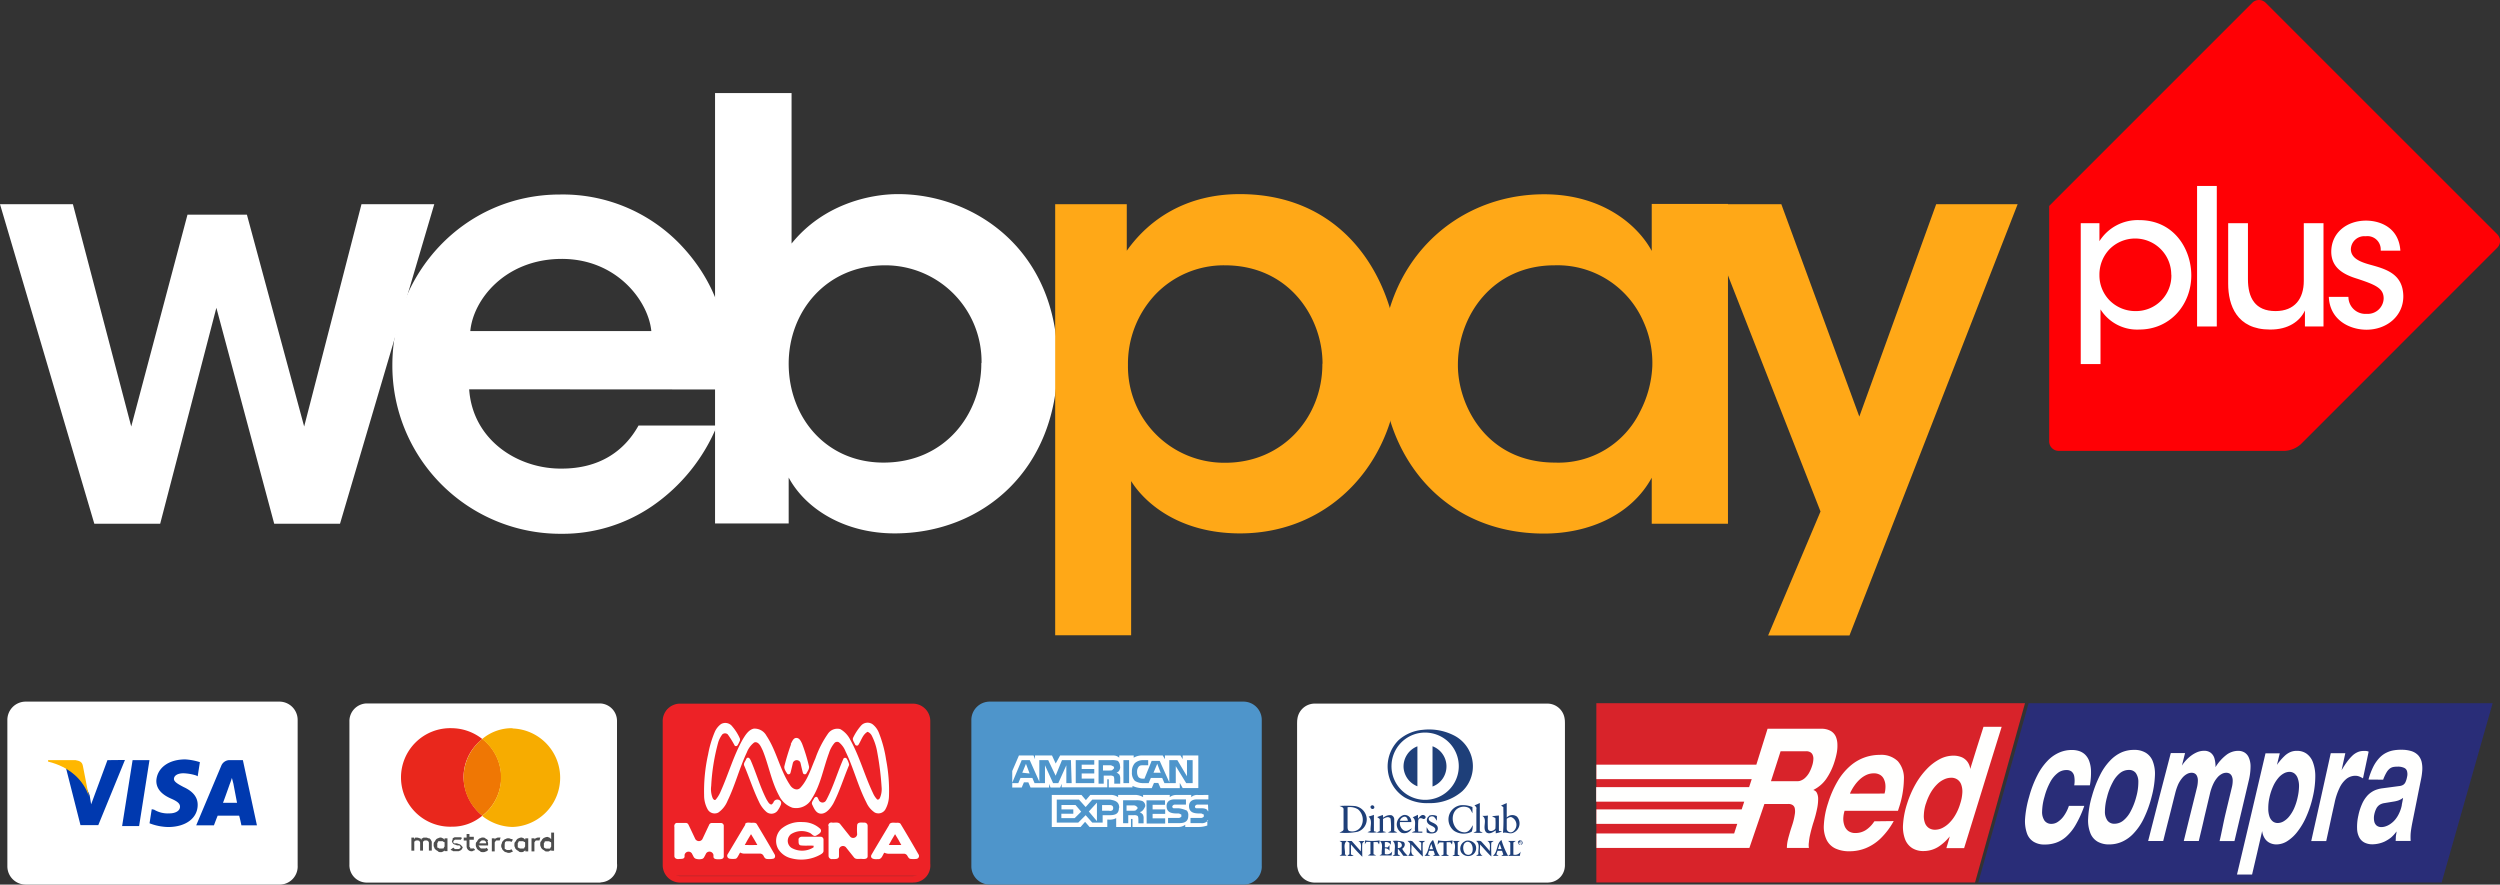 <?xml version="1.0" encoding="UTF-8"?>
<svg xmlns="http://www.w3.org/2000/svg" id="Capa_1" data-name="Capa 1" viewBox="0 0 441.37 156.17">
  <rect x="0" y="0" width="441.37" height="156.17" fill="#333333" stroke="none"/>
  <g id="g4364">
    <path id="path4366" d="M1.52,38.05H14.38L24.68,77.3l9.93-37.4H45.1L55.21,77.3,65.33,38.05H78.18L61.54,94.46H49.92L39.71,56.34,29.79,94.46H18.16L1.51,38.05Z" transform="translate(-1.51 -2)" fill="#fff"></path>
    <path id="path4368" d="M84.34,70.73c.62,9,8.63,14.08,16.34,14,6.57,0,11-3,13.56-7.6h13.87a31.88,31.88,0,0,1-11.4,14.18,28,28,0,0,1-16.13,4.93,29.68,29.68,0,0,1-29.8-29.8c0-16,12.53-30.1,29.59-30.1a28.77,28.77,0,0,1,21.06,8.63c6.89,7.09,9.46,15.92,8.33,25.79ZM116.5,60.45c-.52-5.34-6.17-12.84-16-12.74S85.05,54.9,84.54,60.45Z" transform="translate(-1.51 -2)" fill="#fff"></path>
    <path id="path4370" d="M127.8,18.43h13.46V45c5.55-6.88,13.67-8.73,18.81-8.73,13.35,0,28.15,9.76,28.15,29.69,0,19.11-13.36,30.21-28.77,30.21-8.84,0-15.72-4.32-18.7-9.86v8.11h-13v-76Zm47,47.67a17,17,0,0,0-17-17.26c-10.48,0-17.05,8.22-17.05,17.36,0,9.46,6.57,17.47,16.74,17.47,11,0,17.27-8.73,17.27-17.47v-.1Z" transform="translate(-1.51 -2)" fill="#fff"></path>
  </g>
  <g id="g4372">
    <g id="g4374">
      <path id="path4376" d="M187.8,38.05h12.64v8.22c4-5.65,10.58-10,19.93-10,19.73,0,28.06,16.75,28.06,30.42,0,16-11.41,29.48-28,29.48-11,0-17-5.65-19.22-9.24v27.23H187.8V38.06ZM235,66.2c0-8.12-5.86-17.36-17.26-17.36A16.73,16.73,0,0,0,205.48,54a17.84,17.84,0,0,0-4.83,12.44,17,17,0,0,0,17.16,17.26c10.27,0,17.16-8.12,17.16-17.37v-.09Z" transform="translate(-1.51 -2)" fill="#ffa817"></path>
      <path id="path4378" d="M306.58,94.46H293.12V86.34c-3.59,6.58-11.09,9.86-19,9.86-18.08,0-28.66-14.07-28.66-30,0-17.77,12.84-29.9,28.66-29.9,10.28,0,16.55,5.45,19,10V38h13.46V94.46ZM258.9,66.51c0,7,5,17.16,17.16,17.16a16,16,0,0,0,15-9,19.24,19.24,0,0,0,2.16-7.92,17.61,17.61,0,0,0-1.54-7.91,16.54,16.54,0,0,0-15.72-10c-10.89,0-17.06,8.83-17.06,17.57v.1Z" transform="translate(-1.51 -2)" fill="#ffa817"></path>
      <path id="path4380" d="M322.92,92.3,301.65,38.05H316l13.77,37.5,13.57-37.5h14.38l-29.69,76.14H313.67l9.25-21.89Z" transform="translate(-1.51 -2)" fill="#ffa817"></path>
    </g>
  </g>
  <g id="g4382">
    <path id="path4384" d="M401.5,2.48a1.67,1.67,0,0,0-2.34,0l-34.7,34.7-1.17,1.18s0,.74,0,1.65V79.94a1.67,1.67,0,0,0,1.66,1.66h39.93a4.65,4.65,0,0,0,2.83-1.17l34.7-34.71a1.67,1.67,0,0,0,0-2.34L401.5,2.48Z" transform="translate(-1.51 -2)" fill="#ff0005"></path>
  </g>
  <g id="g4386">
    <path id="path4388" d="M368.84,41.4h3.32v3.18a8,8,0,0,1,7-3.72c6.27,0,9.22,5.23,9.22,9.76,0,5.16-3.73,9.56-9.19,9.56a7.63,7.63,0,0,1-6.84-3.56v9.66h-3.49V41.4Zm16,9.08A6.37,6.37,0,0,0,373.94,46a6.48,6.48,0,0,0-1.78,4.56A6.31,6.31,0,0,0,374,55.08a6.38,6.38,0,0,0,4.53,1.84,6.24,6.24,0,0,0,6.33-6.4v0Z" transform="translate(-1.51 -2)" fill="#fff"></path>
    <path id="path4390" d="M389.4,34.83h3.48V59.64H389.4V34.83Z" transform="translate(-1.51 -2)" fill="#fff"></path>
    <path id="path4392" d="M411.72,59.64h-3.28V56.82c-.87,1.88-2.92,3.39-6.17,3.36-5.87,0-7.38-4.3-7.38-8.08V41.4h3.49v9.89c0,3.29,1.27,5.63,4.86,5.63,3.42,0,5-2.21,5-5.33V41.4h3.48V59.63Z" transform="translate(-1.51 -2)" fill="#fff"></path>
    <path id="path4394" d="M421.82,46.16a2.34,2.34,0,0,0-2.65-2.45,2.37,2.37,0,0,0-2.62,2.35c.07,1.44,1.38,2.11,3.32,2.65,2.79.77,5.84,1.57,5.94,5.5.06,3.55-2.89,6-6.51,6-2.88,0-6.47-1.64-6.64-5.8h3.46a3,3,0,0,0,3.22,3,2.81,2.81,0,0,0,3-2.71c0-1.81-1.41-2.41-4.66-3.49-2.55-.77-4.56-2-4.59-4.73,0-3.45,2.81-5.53,6.13-5.53,2.52,0,5.8,1.24,6.07,5.3h-3.45Z" transform="translate(-1.51 -2)" fill="#fff"></path>
  </g>
  <g id="Page-1">
    <g id="Crédito-1-Copy">
      <g id="red_compra-copy" data-name="red compra-copy">
        <polyline id="Fill-1" points="281.83 124.15 357.51 124.15 348.69 155.8 281.83 155.8 281.83 124.15" fill="#d8232a" fill-rule="evenodd"></polyline>
        <polyline id="Fill-2" points="440.07 124.15 431.07 155.8 349.26 155.8 358.15 124.15 440.07 124.15" fill="#292d78" fill-rule="evenodd"></polyline>
        <path id="Fill-3" d="M370.47,140.65a12.18,12.18,0,0,0,.2-2.61,5.39,5.39,0,0,0-.36-1.79,3,3,0,0,0-.77-1.11,2.84,2.84,0,0,0-1.05-.57,4,4,0,0,0-1.19-.16,5.44,5.44,0,0,0-2.27.47,6.39,6.39,0,0,0-2.06,1.47,10.46,10.46,0,0,0-1.79,2.57,19.12,19.12,0,0,0-1.43,3.75,18.24,18.24,0,0,0-.71,3.79,6.56,6.56,0,0,0,.31,2.62,2.83,2.83,0,0,0,1.19,1.53,3.56,3.56,0,0,0,1.94.49,6,6,0,0,0,1.93-.29,5.27,5.27,0,0,0,1.83-1.05,8.35,8.35,0,0,0,1.7-2.09,18.94,18.94,0,0,0,1.55-3.4h-2.72a6.66,6.66,0,0,1-.83,1.69,4,4,0,0,1-1.07,1.1,2,2,0,0,1-1.16.39,1.46,1.46,0,0,1-1.24-.56,2.68,2.68,0,0,1-.43-1.63,10.06,10.06,0,0,1,.42-2.59,11.55,11.55,0,0,1,1-2.57,5,5,0,0,1,1.32-1.61,2.46,2.46,0,0,1,1.53-.54,1.48,1.48,0,0,1,.9.24,1.4,1.4,0,0,1,.5.85,4.62,4.62,0,0,1,0,1.61Zm.34,2a16.44,16.44,0,0,0-.64,3.79,6.12,6.12,0,0,0,.38,2.62,3,3,0,0,0,1.28,1.53,4,4,0,0,0,2.05.49,5.57,5.57,0,0,0,2.31-.49,6.24,6.24,0,0,0,2.07-1.53,10.23,10.23,0,0,0,1.76-2.62,19.54,19.54,0,0,0,1.36-3.79,17,17,0,0,0,.58-3.75,6.15,6.15,0,0,0-.41-2.57,3,3,0,0,0-1.28-1.47,3.84,3.84,0,0,0-2-.47,5.44,5.44,0,0,0-2.27.47,6.42,6.42,0,0,0-2,1.47,10.15,10.15,0,0,0-1.76,2.57A19.89,19.89,0,0,0,370.81,142.67Zm2.71,0a11.13,11.13,0,0,1,1-2.57,5,5,0,0,1,1.29-1.61,2.51,2.51,0,0,1,1.53-.54,1.5,1.5,0,0,1,1.24.54,2.68,2.68,0,0,1,.45,1.61,9.58,9.58,0,0,1-.36,2.57,11.51,11.51,0,0,1-1,2.59,5.16,5.16,0,0,1-1.3,1.63,2.48,2.48,0,0,1-1.54.56,1.48,1.48,0,0,1-1.25-.56,2.68,2.68,0,0,1-.45-1.63A9.79,9.79,0,0,1,373.52,142.67Zm19.85,7.84H396c.42-1.78.84-3.56,1.26-5.32s.83-3.52,1.24-5.26a10.66,10.66,0,0,0,.34-2.55,3.88,3.88,0,0,0-.32-1.64,1.92,1.92,0,0,0-.8-.9,2.16,2.16,0,0,0-1.1-.26,3.46,3.46,0,0,0-2.09.75,8,8,0,0,0-1.88,2.13,5.06,5.06,0,0,0-.18-1.53,1.94,1.94,0,0,0-.65-1,1.88,1.88,0,0,0-1.21-.36,3.24,3.24,0,0,0-1.13.22,5.12,5.12,0,0,0-1.09.61,6.8,6.8,0,0,0-.94.84,6.89,6.89,0,0,0-.73.95h0c.19-.74.37-1.48.56-2.22h-2.52l-2,7.69-2,7.84h2.66c.35-1.43.71-2.85,1.07-4.26s.7-2.81,1.06-4.22a9.69,9.69,0,0,1,.54-1.58,5.46,5.46,0,0,1,.72-1.11,2.81,2.81,0,0,1,.8-.66,1.73,1.73,0,0,1,.84-.22,1.17,1.17,0,0,1,.52.12.93.93,0,0,1,.4.43,1.78,1.78,0,0,1,.17.81,5.31,5.31,0,0,1-.17,1.29c-.38,1.55-.77,3.11-1.16,4.68s-.77,3.14-1.16,4.72h2.65c.34-1.43.69-2.85,1-4.26l1-4.22a8.8,8.8,0,0,1,.55-1.58,5,5,0,0,1,.7-1.11,2.65,2.65,0,0,1,.79-.66,1.65,1.65,0,0,1,.81-.22,1.3,1.3,0,0,1,.55.12,1.07,1.07,0,0,1,.41.43,1.9,1.9,0,0,1,.18.81,4.85,4.85,0,0,1-.17,1.29c-.37,1.55-.75,3.11-1.12,4.67S393.75,148.93,393.37,150.51Zm8.82-7.75a9.9,9.9,0,0,1,.65-1.95,6.12,6.12,0,0,1,.86-1.39,3.43,3.43,0,0,1,1-.85,2.14,2.14,0,0,1,1-.28,1.47,1.47,0,0,1,.88.28,1.83,1.83,0,0,1,.59.85,4,4,0,0,1,.23,1.39,9.38,9.38,0,0,1-.24,1.95,9.91,9.91,0,0,1-.64,2,6.61,6.61,0,0,1-.87,1.42,3.67,3.67,0,0,1-1,.86,2.1,2.1,0,0,1-1,.28,1.4,1.4,0,0,1-.88-.28,1.91,1.91,0,0,1-.59-.86,4.21,4.21,0,0,1-.21-1.42A8.26,8.26,0,0,1,402.19,142.76Zm-5.75,13.66h2.67l.9-3.85c.29-1.28.59-2.56.88-3.83h0a3,3,0,0,0,.42,1.24,2.19,2.19,0,0,0,.86.82,2.6,2.6,0,0,0,1.28.3,3.61,3.61,0,0,0,1.92-.61,7.07,7.07,0,0,0,1.81-1.72,12.17,12.17,0,0,0,1.54-2.66,18.27,18.27,0,0,0,1.12-3.44,16.07,16.07,0,0,0,.43-3.56,7,7,0,0,0-.42-2.52,3.23,3.23,0,0,0-1.12-1.51,2.87,2.87,0,0,0-1.7-.5,2.9,2.9,0,0,0-1.07.18,3.57,3.57,0,0,0-1.13.74,10,10,0,0,0-1.33,1.56h0L404,135h-2.52q-1.23,5.25-2.48,10.58T396.44,156.42Zm13.11-5.91h2.65c.25-1.13.5-2.27.74-3.4s.49-2.24.74-3.37a11.21,11.21,0,0,1,.85-2.57,4.61,4.61,0,0,1,1.22-1.63,2.57,2.57,0,0,1,1.6-.56,2,2,0,0,1,.69.13,4.41,4.41,0,0,1,.65.33c.34-1.58.67-3.15,1-4.72a1.64,1.64,0,0,0-.46-.12l-.46,0a2.52,2.52,0,0,0-1,.2,3.24,3.24,0,0,0-.93.61,8.56,8.56,0,0,0-.93,1.06c-.32.43-.65.94-1,1.53h0l.66-3H413c-.56,2.55-1.13,5.12-1.7,7.69S410.13,147.88,409.55,150.51Zm16-6.36a6,6,0,0,1-.46,1.41,5,5,0,0,1-.66,1.09,3.9,3.9,0,0,1-.81.77,3.08,3.08,0,0,1-.85.46,2.35,2.35,0,0,1-.84.16,1.3,1.3,0,0,1-.82-.26,1.28,1.28,0,0,1-.43-.74,2.92,2.92,0,0,1,0-1.2,4.15,4.15,0,0,1,.39-1.12,1.77,1.77,0,0,1,.6-.64,2.26,2.26,0,0,1,.83-.28l1.58-.26a5.09,5.09,0,0,0,.82-.19,3.12,3.12,0,0,0,.87-.47C425.7,143.3,425.61,143.73,425.53,144.15Zm-3.3-4.48a8,8,0,0,1,.58-1.25,2.51,2.51,0,0,1,.58-.7,1.57,1.57,0,0,1,.63-.29,4.22,4.22,0,0,1,.75-.06,2.58,2.58,0,0,1,1.16.21.9.9,0,0,1,.52.61,2,2,0,0,1,0,1,3.76,3.76,0,0,1-.29.94,1.09,1.09,0,0,1-.44.48,1.66,1.66,0,0,1-.67.19l-2.86.38a5.25,5.25,0,0,0-1,.21,3.78,3.78,0,0,0-1,.47,3.86,3.86,0,0,0-.93.85,5.37,5.37,0,0,0-.79,1.33,9.56,9.56,0,0,0-.61,1.93,9,9,0,0,0-.23,2.34,3.49,3.49,0,0,0,.4,1.58,2.14,2.14,0,0,0,.94.9,3.06,3.06,0,0,0,1.39.29,5.34,5.34,0,0,0,2.1-.47,6.31,6.31,0,0,0,1.13-.7,6,6,0,0,0,1-1.1c0,.28-.08.56-.11.84s0,.56-.05.84h2.66a9.57,9.57,0,0,1,0-1.37c.05-.52.15-1.13.28-1.81l.78-3.88c.25-1.28.51-2.56.77-3.84a11.24,11.24,0,0,0,.22-1.64,5.13,5.13,0,0,0-.12-1.44,2.79,2.79,0,0,0-.58-1.12,2.83,2.83,0,0,0-1.15-.74,5.72,5.72,0,0,0-1.85-.26,7,7,0,0,0-1.29.09,4.59,4.59,0,0,0-1.29.4,4.23,4.23,0,0,0-1.22.87,6.56,6.56,0,0,0-1.1,1.53,12.42,12.42,0,0,0-.9,2.37Z" transform="translate(-1.51 -2)" fill="#fffffe" fill-rule="evenodd"></path>
        <path id="Fill-4" d="M315.87,134.63h4.51a1.41,1.41,0,0,1,.61.11,1,1,0,0,1,.48.41,1.6,1.6,0,0,1,.19.8,4.24,4.24,0,0,1-.24,1.29,6.51,6.51,0,0,1-.55,1.26,3.9,3.9,0,0,1-.67.83,2.26,2.26,0,0,1-.69.45,1.58,1.58,0,0,1-.64.14h-4.7C314.74,138.16,315.31,136.39,315.87,134.63ZM311.59,137H283.35v2.56h27.42l-.46,1.41h-27v2.56h26.14L309,144.9H283.35v2.55h24.87l-.55,1.7H283.36v2.55h27l2.65-7.76h4.24a1.33,1.33,0,0,1,.71.17.9.9,0,0,1,.41.57,2.9,2.9,0,0,1,0,1.13,11.17,11.17,0,0,1-.44,1.83c-.18.55-.33,1-.45,1.43s-.22.76-.29,1.06a6.62,6.62,0,0,0-.16.83,6.42,6.42,0,0,0-.05.74h3.89a3,3,0,0,1,0-1,9,9,0,0,1,.2-1.29c.1-.45.21-.88.32-1.28s.21-.74.3-1c.13-.42.27-.87.39-1.35s.23-.95.31-1.42a8,8,0,0,0,.11-1.32,2.34,2.34,0,0,0-.2-1,.89.89,0,0,0-.61-.54l0-.06a6,6,0,0,0,2.22-1.9,11.27,11.27,0,0,0,1.51-3.17,13.17,13.17,0,0,0,.36-1.41,6.63,6.63,0,0,0,.12-1.53,3.69,3.69,0,0,0-.28-1.38,2.2,2.2,0,0,0-.9-1,3.29,3.29,0,0,0-1.7-.39h-9.45Zm20.83,10a5.09,5.09,0,0,1-1.51,1.55,3.37,3.37,0,0,1-1.82.52,2.1,2.1,0,0,1-1.29-.38,2,2,0,0,1-.68-1,3.45,3.45,0,0,1-.18-1.24,5,5,0,0,1,.21-1.24l0-.06h9.44l.15-.47a16.81,16.81,0,0,0,.9-5.09,4.51,4.51,0,0,0-1.07-3.2,4.19,4.19,0,0,0-3.16-1.12,8.05,8.05,0,0,0-2.8.49,7.93,7.93,0,0,0-2.51,1.52,10.77,10.77,0,0,0-2.16,2.64,18.07,18.07,0,0,0-1.68,3.84,14.51,14.51,0,0,0-.75,3.86,5.29,5.29,0,0,0,.48,2.65,3.31,3.31,0,0,0,1.56,1.53,5.75,5.75,0,0,0,2.5.49,7.65,7.65,0,0,0,2.86-.55,8.24,8.24,0,0,0,2.62-1.72,12.83,12.83,0,0,0,2.31-3.06Zm-4.28-4.88a.14.14,0,0,0,0-.06,3.05,3.05,0,0,1,.24-.51,7.52,7.52,0,0,1,.55-.89,6.42,6.42,0,0,1,.86-1,4.53,4.53,0,0,1,1.13-.8,3.11,3.11,0,0,1,1.4-.33,2.12,2.12,0,0,1,1.13.28,1.68,1.68,0,0,1,.64.71,2.9,2.9,0,0,1,.27.91,4.06,4.06,0,0,1,0,.92,2.83,2.83,0,0,1-.13.69.14.14,0,0,1,0,.06Zm13.39,1.77a9.62,9.62,0,0,1,.87-2,6.94,6.94,0,0,1,1.11-1.43,4.23,4.23,0,0,1,1.23-.86,2.92,2.92,0,0,1,1.25-.29,1.85,1.85,0,0,1,1.06.29,1.82,1.82,0,0,1,.69.86,3.59,3.59,0,0,1,.22,1.43,7.49,7.49,0,0,1-.38,2,8.9,8.9,0,0,1-.86,2,6.68,6.68,0,0,1-1.11,1.44,4.63,4.63,0,0,1-1.23.87,3,3,0,0,1-1.24.29,2,2,0,0,1-1.07-.29,1.85,1.85,0,0,1-.7-.87,3.48,3.48,0,0,1-.21-1.44A7.5,7.5,0,0,1,341.53,143.85Zm3.62,7.85h3.12q1.67-5.38,3.32-10.74t3.31-10.68h-3.21L350.52,134l-1.17,3.76h0a2.7,2.7,0,0,0-.47-1.24,2.5,2.5,0,0,0-1-.82,3.83,3.83,0,0,0-1.55-.29,5.22,5.22,0,0,0-2.34.6,8.84,8.84,0,0,0-2.27,1.72,13.35,13.35,0,0,0-2,2.67,17.76,17.76,0,0,0-1.52,3.5,14.76,14.76,0,0,0-.71,3.64,6.24,6.24,0,0,0,.35,2.61,3.2,3.2,0,0,0,1.25,1.57,3.61,3.61,0,0,0,2,.53,4.92,4.92,0,0,0,3-1,8.54,8.54,0,0,0,1.64-1.58h0C345.56,150.38,345.35,151,345.15,151.7Z" transform="translate(-1.51 -2)" fill="#fffffe" fill-rule="evenodd"></path>
      </g>
    </g>
  </g>
  <rect x="118.49" y="125.95" width="44.77" height="26.54" fill="#fff"></rect>
  <path d="M274.56,157.6H233.75a3.27,3.27,0,0,1-3.2-3.36V130a3.27,3.27,0,0,1,3.15-3.39h40.86a3.28,3.28,0,0,1,3.2,3.36v24.11A3.4,3.4,0,0,1,274.56,157.6Z" transform="translate(-1.51 -2)" fill="#fff"></path>
  <path d="M50.79,158.17H6.08A3.23,3.23,0,0,1,2.81,155V129.14A3.23,3.23,0,0,1,6,125.87H50.79a3.23,3.23,0,0,1,3.27,3.21v25.69a3.2,3.2,0,0,1-3,3.4Z" transform="translate(-1.51 -2)" fill="#fff"></path>
  <path d="M34.21,136.07c-3,0-5,1.57-5.1,3.8,0,1.7,1.42,2.61,2.62,3.13s1.56.92,1.56,1.42c0,.79-.91,1.18-1.83,1.18a4.71,4.71,0,0,1-2.74-.65l-.42-.09-.39,2.49a9.63,9.63,0,0,0,3.27.66c3.13,0,5.23-1.57,5.23-3.93,0-1.31-.79-2.35-2.49-3.13-1-.53-1.7-.92-1.7-1.43s.53-1,1.7-1a8.42,8.42,0,0,1,2.23.39l.26.14.39-2.49A10.34,10.34,0,0,0,34.21,136.07Zm-9.29.13-1.85,11.64h3l1.83-11.64Zm-4.44,0L17.6,144l-.26-1.58a9,9,0,0,0-4.18-4.83l2.56,10.09h3.14l4.71-11.51Zm21.7,0a1.6,1.6,0,0,0-1.57.91l-4.46,10.6h3.13s.53-1.42.66-1.7h3.79c.13.39.4,1.7.4,1.7h2.74L44.39,136.2Zm.27,3.14.26,1s.52,2.74.65,3.39H40.88c.26-.65,1.18-3.27,1.18-3.27A11.46,11.46,0,0,0,42.45,139.34Z" transform="translate(-1.51 -2)" fill="#0039af"></path>
  <path d="M14.84,136.2H10v.26c3.8.92,6.28,3.27,7.2,6.15l-1.05-5.36c-.13-.79-.65-.92-1.3-1.05" transform="translate(-1.51 -2)" fill="#ffb700"></path>
  <g id="Page-1-2" data-name="Page-1">
    <g id="Multishipping-V1-UI-Desktop-00">
      <g id="Group-3">
        <path id="Trazado_253" data-name="Trazado 253" d="M107.43,157.82H66.2a3.07,3.07,0,0,1-3-3.2v-25.2a3.12,3.12,0,0,1,.83-2.23,3.15,3.15,0,0,1,2.18-1h41.23a3.09,3.09,0,0,1,3,3.16v25.11a3,3,0,0,1-2.76,3.31Z" transform="translate(-1.51 -2)" fill="#fff"></path>
        <g id="mastercard">
          <g id="Grupo_472" data-name="Grupo 472">
            <g id="Grupo_469" data-name="Grupo 469">
              <path id="Trazado_258" data-name="Trazado 258" d="M77.46,150.14c-.13-.14-.13-.14-.26-.14s-.26-.12-.38-.12h-.51c-.13,0-.13.12-.26.12s-.13.14-.13.27c-.14-.13-.14-.27-.27-.27s-.26-.12-.51-.12h-.26a.12.12,0,0,0-.13.12h0l-.13.14v-.26h-.48v2.3h.51v-1.54a.12.12,0,0,1,.13-.12h0l.13-.14h.26a.45.45,0,0,1,.51.39.24.24,0,0,1,0,.12v1.28h.51v-1.53a.12.12,0,0,1,.13-.12h0l.14-.14h.26a.46.46,0,0,1,.51.51v1.28h.51v-1.42a.45.45,0,0,0-.13-.38A.34.34,0,0,0,77.46,150.14Z" transform="translate(-1.51 -2)" fill="#4d4d4d"></path>
              <path id="Trazado_259" data-name="Trazado 259" d="M80,150.26l-.26-.26c-.13,0-.26-.13-.38-.13a.83.83,0,0,0-.51.13.59.59,0,0,0-.39.26c-.12.13-.13.26-.26.38s-.13.27-.13.52a.77.77,0,0,0,.13.51c0,.13.13.25.26.37s.27.14.39.27.25.13.51.13a.45.45,0,0,0,.38-.13A.28.28,0,0,0,80,152v.27h.51V150H80Zm0,1.15c0,.13-.13.13-.13.26s-.13.13-.26.13h-.51c-.13,0-.13-.13-.27-.13s-.12-.13-.12-.26v-.51c0-.14.12-.14.12-.26s.14-.13.27-.13h.51c.13,0,.13.13.26.13s.13.12.13.26Z" transform="translate(-1.51 -2)" fill="#4d4d4d"></path>
              <path id="Trazado_260" data-name="Trazado 260" d="M82.83,151.16c-.12-.14-.38-.14-.64-.27h-.51l-.13-.13v-.13c0-.13,0-.13.13-.26s.14-.13.39-.13h.64a.14.14,0,0,1,.09,0,.16.16,0,0,1,0,.09l.27-.38a.46.46,0,0,0-.39-.13h-.87a.43.43,0,0,0-.26.13c-.13,0-.13.13-.13.26a.43.43,0,0,1-.13.26.87.87,0,0,0,.26.51c.13.13.38.13.64.27h.26c.13,0,.26,0,.26.13l.13.13c0,.13,0,.13-.13.26s-.26.13-.38.13h-.52l-.26-.26-.52.38c.13,0,.13.12.26.12s.13.14.26.14h.9c.13,0,.26-.14.38-.14l.27-.26a.37.37,0,0,1,.12-.26A1.83,1.83,0,0,0,82.83,151.16Z" transform="translate(-1.51 -2)" fill="#4d4d4d"></path>
              <path id="Trazado_261" data-name="Trazado 261" d="M87.57,150.26c-.14-.14-.26-.14-.38-.26s-.27-.13-.39-.13a.72.72,0,0,0-.51.13c-.13,0-.26.12-.38.26s-.13.26-.26.38-.14.27-.14.52a.84.84,0,0,0,.14.51c0,.13.13.25.26.37s.26.14.38.27.26.13.51.13a.77.77,0,0,0,.51-.13c.13,0,.27-.13.39-.27l-.27-.37a.5.5,0,0,1-.26.13h-.64c-.13,0-.13,0-.25-.13l-.14-.14c0-.13-.13-.13-.13-.26h1.67V151a.84.84,0,0,0-.14-.51C87.7,150.55,87.7,150.39,87.57,150.26Zm-1.42.64c0-.14,0-.14.13-.26a.13.13,0,0,1,.13-.13l.13-.14h.28a.46.46,0,0,1,.51.39v.13H86.15Z" transform="translate(-1.51 -2)" fill="#4d4d4d"></path>
              <path id="Trazado_262" data-name="Trazado 262" d="M94.22,150.26,94,150c-.13,0-.26-.13-.38-.13a.88.88,0,0,0-.52.13c-.13,0-.26.12-.38.26s-.13.26-.26.38-.13.27-.13.52a.77.77,0,0,0,.13.51c0,.13.13.25.26.37s.26.14.38.27.27.13.52.13a.52.52,0,0,0,.38-.13c.13-.13.26-.13.26-.27v.27h.51V150h-.51Zm0,1.15c0,.13-.13.13-.13.26s-.13.13-.26.13h-.52c-.12,0-.12-.13-.26-.13s-.13-.13-.13-.26v-.51c0-.14.13-.14.13-.26s.14-.13.26-.13h.52c.13,0,.13.13.26.13s.13.12.13.26Z" transform="translate(-1.51 -2)" fill="#4d4d4d"></path>
              <path id="Trazado_263" data-name="Trazado 263" d="M85,151.8h-.38a.19.19,0,0,1-.1-.05.14.14,0,0,1,0-.09.13.13,0,0,0-.13-.13h0v-1.28h.77v-.51h-.77v-.5h-.5v.64h-.51v.51h.51v1a.88.88,0,0,0,.85.9h0a.5.5,0,0,0,.39-.14c.13,0,.13,0,.26-.13l-.26-.26Z" transform="translate(-1.51 -2)" fill="#4d4d4d"></path>
              <path id="Trazado_264" data-name="Trazado 264" d="M89.49,149.88a.51.51,0,0,0-.39.12.28.28,0,0,0-.26.27V150h-.5v2.31h.51v-1.54c0-.13.13-.13.13-.26l.13-.13h.63l.14-.51h-.39Z" transform="translate(-1.51 -2)" fill="#4d4d4d"></path>
              <path id="Trazado_265" data-name="Trazado 265" d="M96.52,149.88a.47.47,0,0,0-.38.12.27.27,0,0,0-.26.27V150h-.53v2.31h.51v-1.54c0-.13.13-.13.13-.26l.13-.13h.64l.13-.51h-.37Z" transform="translate(-1.51 -2)" fill="#4d4d4d"></path>
              <path id="Trazado_266" data-name="Trazado 266" d="M98.82,149v1.15l-.26-.26c-.13,0-.26-.13-.38-.13a1,1,0,0,0-.52.13c-.12,0-.25.13-.38.26s-.13.26-.26.39-.13.25-.13.51a.77.77,0,0,0,.13.51c0,.13.13.26.26.38s.26.13.38.26.27.13.52.13a.45.45,0,0,0,.38-.13.27.27,0,0,0,.26-.26v.26h.51V149Zm0,2.43c0,.13-.13.13-.13.26s-.13.13-.26.13h-.51c-.14,0-.14-.13-.26-.13s-.13-.13-.13-.26v-.51c0-.13.13-.13.13-.26s.12-.13.26-.13h.51c.13,0,.13.13.26.13s.13.13.13.26Z" transform="translate(-1.51 -2)" fill="#4d4d4d"></path>
              <path id="Trazado_267" data-name="Trazado 267" d="M90.77,150.64c0-.12.13-.12.25-.12h.52c.13,0,.13.12.26.12l.26-.38a.38.38,0,0,0-.26-.13c-.13,0-.26-.13-.51-.13a.76.76,0,0,0-.51.13c-.13,0-.27.13-.39.26s-.25.26-.25.38-.14.26-.14.51a.75.75,0,0,0,.14.52c0,.13.12.26.25.38s.26.26.39.26.26.13.51.13a.77.77,0,0,0,.51-.13.43.43,0,0,0,.26-.13l-.26-.38c-.13,0-.13.13-.26.13H91c-.12,0-.12-.13-.25-.13s-.14-.13-.14-.26v-.51C90.64,150.77,90.64,150.64,90.77,150.64Z" transform="translate(-1.51 -2)" fill="#4d4d4d"></path>
            </g>
            <g id="Grupo_470" data-name="Grupo 470">
              <path id="Trazado_268" data-name="Trazado 268" d="M100.36,151.92h0c.13,0,.13,0,.13.13v.51H100v-.51c.27-.13.27-.13.39-.13Zm0,.38h0l.13-.13v-.26h-.25v.26c0,.13,0,.13.13.13Zm0-.26h0v.13l.13.13h-.13v-.13h0v.13h0Z" transform="translate(-1.51 -2)" fill="#fff"></path>
            </g>
            <g id="Grupo_471" data-name="Grupo 471">
              <path id="Trazado_269" data-name="Trazado 269" d="M83.35,139.26a8.53,8.53,0,0,1,3.32-6.78,8.83,8.83,0,0,0-5.37-1.92,8.7,8.7,0,1,0,0,17.39h0A8.16,8.16,0,0,0,86.67,146,9,9,0,0,1,83.35,139.26Z" transform="translate(-1.51 -2)" fill="#e9271c"></path>
              <path id="Trazado_270" data-name="Trazado 270" d="M83.35,139.25A8.54,8.54,0,0,0,86.67,146a8.56,8.56,0,0,0,1.54-12,8.32,8.32,0,0,0-1.54-1.54A8.74,8.74,0,0,0,83.35,139.25Z" transform="translate(-1.51 -2)" fill="#ef7704"></path>
              <path id="Trazado_272" data-name="Trazado 272" d="M92,130.56a8.12,8.12,0,0,0-5.37,1.92,8.57,8.57,0,0,1,0,13.56A8.88,8.88,0,0,0,92,148a8.7,8.7,0,0,0,0-17.39Z" transform="translate(-1.51 -2)" fill="#f7ac00"></path>
            </g>
          </g>
        </g>
      </g>
    </g>
  </g>
  <path d="M220.3,157.52H176.89a3.38,3.38,0,0,1-3.4-3.36V129.93a3.38,3.38,0,0,1,3.34-3.41H220.3a3.39,3.39,0,0,1,3.4,3.36V154A3.5,3.5,0,0,1,220.3,157.52Z" transform="translate(-1.51 -2)" fill="#4e95cb"></path>
  <path d="M221,158.17H176.23A3.24,3.24,0,0,1,173,155V129.14a3.25,3.25,0,0,1,3.22-3.27H221a3.23,3.23,0,0,1,3.27,3.21v25.69a3.2,3.2,0,0,1-3,3.4Zm-44.72-31.28a2.3,2.3,0,0,0-2.22,2.22v25.66a2.28,2.28,0,0,0,2.22,2.22H221a2.29,2.29,0,0,0,2.23-2.22v-25.6A2.29,2.29,0,0,0,221,127Z" transform="translate(-1.51 -2)" fill="#4e95cb"></path>
  <path d="M183.29,138.56l-.65-1.71-.65,1.57m15.95-.52c-.13.13-.26.13-.53.13h-1.17v-.92h1.17a.76.76,0,0,1,.53.14c.13,0,.26.13.26.39Zm8.53.66-.65-1.71-.66,1.57h1.31Zm-15.7,1.7h-1v-3.15l-1.42,3.15h-.92L186,137.11v3.15h-1.84l-.39-.92h-2.09l-.39.92h-1.1l1.7-4.06h1.42L185,140V136.2h1.57l1.31,2.75L189,136.2h1.58l.13,4.06Zm3.93,0h-3.27V136.2h3.27V137h-2.22v.76h2.22v.79h-2.22v.91h2.22Zm4.58-2.88c0,.65-.4,1-.66,1a2.27,2.27,0,0,1,.53.39,1.54,1.54,0,0,1,.13.79v.79h-1.05v-.5c0-.27,0-.66-.13-.79a1,1,0,0,0-.66-.13h-1.07v1.42h-.91V136.2h2.22a3.16,3.16,0,0,1,1.18.13,1.32,1.32,0,0,1,.39,1Zm1.57,2.88h-1V136.2h1Zm11.5,0h-1.42l-1.84-3v3h-2l-.4-.92h-2l-.39.92h-1a2.74,2.74,0,0,1-1.42-.39,2,2,0,0,1-.53-1.57,2.16,2.16,0,0,1,.53-1.58,2.11,2.11,0,0,1,1.42-.52h.92v.91h-.92c-.39,0-.52,0-.78.27a1.44,1.44,0,0,0-.26.92,1.49,1.49,0,0,0,.26.91,1,1,0,0,0,.65.26h.39l1.27-3.14h1.42l1.7,3.79V136.2h1.42l1.7,2.85V136.2h1v4.06Zm-32.16.78h1.7l.39-.92h.78l.39.92h3.27v-.65l.26.65h1.7l.27-.65V141H197v-1.42h.13c.13,0,.13,0,.13.13v1.3h4.19v-.26a4.22,4.22,0,0,0,1.56.39h1.84l.39-.91H206l.4.91h3.4v-.92l.51.91h2.76v-5.75h-2.76v.65l-.39-.65h-2.74v.65l-.39-.65h-3.56a2.81,2.81,0,0,0-1.57.39v-.39h-2.55v.39a1.51,1.51,0,0,0-1-.39h-9.44l-.78,1.42-.65-1.42h-3v.65l-.26-.65h-2.58l-1.18,2.74V141Z" transform="translate(-1.51 -2)" fill="#fff"></path>
  <path d="M214.78,144.05H213a.49.49,0,0,0-.39.12c-.13.14-.13.14-.13.27a.26.26,0,0,0,.25.26h.92c.53,0,.92.13,1.05.39a.13.13,0,0,0,.13.14h0m0,1.56a1.38,1.38,0,0,1-1.31.53h-1.83v-.92h1.83a.46.46,0,0,0,.39-.13c.13,0,.13-.13.13-.26s0-.26-.13-.26-.12-.13-.39-.13c-.91,0-2.09,0-2.09-1.31,0-.65.39-1.18,1.42-1.18h2v-.78H213a1.55,1.55,0,0,0-1.18.39v-.39h-2.61a1.79,1.79,0,0,0-1.18.39v-.39h-4.71v.38a2.89,2.89,0,0,0-1.31-.39h-3.1v.39a2.29,2.29,0,0,0-1.31-.39H194l-.78.92-.78-.92H187.2V148h5.09l.79-.91.79.91H197v-1.3h.26a2.38,2.38,0,0,0,1.31-.26V148h2.61v-1.42h.13c.14,0,.14,0,.14.13V148h8a2,2,0,0,0,1.31-.39V148h2.48a4.62,4.62,0,0,0,1.42-.26v-.93Zm-3.8-1.7a1.23,1.23,0,0,1,.27.92c0,.92-.52,1.31-1.57,1.31h-2v-.92h1.83a.48.48,0,0,0,.39-.13c.13,0,.13-.13.13-.26s0-.26-.13-.26-.13-.13-.39-.13c-.92,0-2.09,0-2.09-1.31,0-.65.39-1.18,1.42-1.18h2v.92H209a.5.5,0,0,0-.39.12c-.13.14-.13.14-.13.27a.28.28,0,0,0,.26.26h.91a5.23,5.23,0,0,1,1.35.39ZM202.1,145c-.14.13-.27.13-.53.13H200.4v-.94h1.17a.78.78,0,0,1,.53.14c.13.13.25.13.25.39Zm.65.39a1.85,1.85,0,0,1,.52.4,1.4,1.4,0,0,1,.14.78v.79h-.92v-.53c0-.26,0-.65-.14-.78a1,1,0,0,0-.65-.13h-1v1.42h-.91v-4.05H202a2.94,2.94,0,0,1,1.18.13.93.93,0,0,1,.52.92c-.27.66-.64,1-.9,1Zm1.17-2.09h3.27v.79H205v.81h2.22v.79H205v.79h2.22v.91h-3.27Zm-6.54,1.83h-1.3v-1h1.3c.4,0,.66.12.66.52s-.23.52-.63.52Zm-2.21,1.84-1.43-1.7,1.43-1.57Zm-3.93-.53h-2.35v-.78H191v-.76h-2.09v-.78h2.48l1,1.18Zm7.82-1.83c0,1.18-.79,1.31-1.7,1.31h-1.18v1.31h-1.83l-1.17-1.31-1.31,1.31h-3.79v-4.06H192l1.18,1.31,1.17-1.31h3.15c.67.13,1.61.26,1.61,1.44Z" transform="translate(-1.51 -2)" fill="#fff"></path>
  <path d="M119.14,127.8a.71.71,0,0,1,.68-.71h44.27l1.1,1.1c0,9.24,0,18.49,0,27.73a.71.71,0,0,1-.67.71h-44.7a.71.71,0,0,1-.71-.71Q119.11,141.88,119.14,127.8Zm9.71,2a3.4,3.4,0,0,0-1.18,1.5,18.51,18.51,0,0,0-1.14,3.87,29.69,29.69,0,0,0-.71,7.22,5.11,5.11,0,0,0,.63,2.51,1.42,1.42,0,0,0,1.87.56,4.65,4.65,0,0,0,1.64-2.08c1.34-2.75,2.08-5.74,3.4-8.54v0a4,4,0,0,1,1.28-1.74.61.61,0,0,1,.4-.05c.59.16.86.91,1.12,1.42,1.07,2.62,1.52,5.49,2.89,8a4.16,4.16,0,0,0,2.36,2.13,3.15,3.15,0,0,0,3.45-1.63c1.54-2.42,2-5.31,3-8a5.13,5.13,0,0,1,.93-1.74.64.64,0,0,1,.83-.18,3.84,3.84,0,0,1,1.17,1.61c1.42,2.92,2.19,6.13,3.67,9a4.13,4.13,0,0,0,1.49,1.79,1.43,1.43,0,0,0,1.84-.5,5.14,5.14,0,0,0,.67-2.42,28.66,28.66,0,0,0-.51-6.4,21.64,21.64,0,0,0-1.27-4.75,3.58,3.58,0,0,0-1.1-1.5,1.54,1.54,0,0,0-2,.17,9.2,9.2,0,0,0-1.42,2.13c-.25.41.14.83.29,1.21a.37.37,0,0,0,.46.23.3.3,0,0,0,.11-.06c.54-.78.77-1.88,1.66-2.36a1.43,1.43,0,0,1,.71.62,10.08,10.08,0,0,1,1,3,51.36,51.36,0,0,1,.76,6.07,3.92,3.92,0,0,1-.3,2c-.09.18-.34.4-.52.21a3.82,3.82,0,0,1-.71-1.11c-1.47-3.07-2.33-6.4-4-9.39a4.4,4.4,0,0,0-1.77-1.88,2,2,0,0,0-2.14.78,17.82,17.82,0,0,0-2.25,4.41c-.78,1.76-1.3,3.71-2.63,5.15-.58.65-1.47.17-1.84-.46-1.8-2.68-2.36-6-4.16-8.7a2.38,2.38,0,0,0-2.25-1.26c-.94.21-1.51,1.18-2,2-1.58,2.84-2.46,6-3.8,9a5.55,5.55,0,0,1-.9,1.52c-.22.22-.46-.07-.55-.26a4.23,4.23,0,0,1-.26-2.14,35.9,35.9,0,0,1,1.26-7.77,4.54,4.54,0,0,1,.71-1.34.72.72,0,0,1,.95,0,16.79,16.79,0,0,1,1.24,2,.34.34,0,0,0,.48-.05l.05-.07a6.67,6.67,0,0,0,.35-.71.6.6,0,0,0,0-.49,8.42,8.42,0,0,0-1.32-2.08,1.54,1.54,0,0,0-2-.41Zm12.32,3.59a38.93,38.93,0,0,0-1.15,3.77c-.17.51.2,1,.43,1.37a.32.32,0,0,0,.45.13.33.33,0,0,0,.16-.19c.16-.6.3-1.2.44-1.81a.72.72,0,0,1,.92-.41.69.69,0,0,1,.41.41c.14.61.28,1.22.44,1.82a.35.35,0,0,0,.45.2.31.31,0,0,0,.17-.15c.22-.42.59-.86.42-1.35a30.85,30.85,0,0,0-1.2-3.9c-.2-.41-.45-1-1-1s-.76.66-1,1.09Zm-7.65,2.37c-.25.07-.3.36-.41.55s-.36.55-.21.86c.9,2.1,1.58,4.26,2.58,6.33a5.27,5.27,0,0,0,1.35,1.85,1.38,1.38,0,0,0,1.9-.15,4.73,4.73,0,0,0,.65-1.16.72.72,0,0,0,0-.5h0a.72.72,0,0,0-1-.28.73.73,0,0,0-.27.28.92.92,0,0,1-.41.5c-.43-.05-.62-.54-.84-.86-1.16-2.24-1.83-4.7-2.84-7-.13-.21-.27-.48-.53-.4Zm16.86.28c-1,2.27-1.7,4.71-2.85,6.94a4.23,4.23,0,0,1-.23.41.7.7,0,0,1-1,.15.61.61,0,0,1-.21-.24,3.6,3.6,0,0,0-.26-.52c-.21-.23-.52,0-.62.23s-.52.67-.3,1.05c.33.71.71,1.62,1.62,1.59s1.63-1,2.08-1.76c1.12-2.14,1.82-4.46,2.75-6.68a.51.51,0,0,0,.06-.25,3.35,3.35,0,0,0-.41-1,.35.35,0,0,0-.64.09Zm-11,12.35a2.94,2.94,0,0,0-.5,3.46,3.69,3.69,0,0,0,2.36,1.69,6.91,6.91,0,0,0,5.13-.67c.23-.14.51-.31.53-.62v-2a.51.51,0,0,0-.5-.53H143.1c-.3,0-.64.2-.61.53s-.09.91.38,1c.75.1,1.52,0,2.28.06v.28a3.77,3.77,0,0,1-3.9.1,1.49,1.49,0,0,1-.41-2.07,1.53,1.53,0,0,1,.29-.33,3.46,3.46,0,0,1,3.27-.28c.43.14.71.79,1.23.5s1.08-.64.71-1.17a4.48,4.48,0,0,0-3.11-1.2A5.24,5.24,0,0,0,139.42,148.35Zm-18.81-.46v5.19c0,.44.44.59.8.54s.92.06,1-.4v-.32a.71.71,0,0,1,1.28-.28l.34.65a.7.7,0,0,0,.47.33,2,2,0,0,0,1,0,.6.6,0,0,0,.36-.3c.12-.22.25-.45.35-.67a.71.71,0,0,1,1-.19.72.72,0,0,1,.3.46v.35c.06.43.59.41.92.41s.87,0,.9-.47v-5.36a.51.51,0,0,0-.44-.57h-1.69a.51.51,0,0,0-.47.36c-.39.81-.77,1.64-1.16,2.46a.71.71,0,0,1-1,.27.64.64,0,0,1-.27-.27c-.4-.84-.79-1.68-1.2-2.52a.51.51,0,0,0-.52-.31H121c-.3,0-.47.34-.45.64Zm12.54-.37L130,152.78a.51.51,0,0,0,.1.72.55.55,0,0,0,.29.11,3.69,3.69,0,0,0,1,0,.56.56,0,0,0,.27-.21c.2-.28.33-.6.52-.89a1.43,1.43,0,0,0,.66.19h2.85a.71.71,0,0,1,.6.35c.14.29.29.58.64.6a3.68,3.68,0,0,0,1.1-.05c.35-.07.39-.52.23-.77-1-1.76-2.07-3.56-3.11-5.29-.18-.37-.64-.27-1-.28s-.92-.15-1.11.26Zm14.68.27v5.29a.58.58,0,0,0,.71.54c.34,0,1.08.09,1.13-.46V152a.71.71,0,0,1,1.21-.43l1.43,1.79c.32.44.93.23,1.42.28s1,0,1-.47v-5.36a.56.56,0,0,0-.52-.58h-.14c-.41,0-1.1-.13-1.19.42a10.1,10.1,0,0,0,0,1.65.71.71,0,0,1-.79.63.67.67,0,0,1-.42-.2l-1.78-2.23c-.33-.44-1-.21-1.43-.27a.53.53,0,0,0-.67.57Zm10.74-.25c-1.06,1.8-2.13,3.55-3.19,5.38-.25.71.66.77,1.13.71.71.1.85-.71,1.16-1.13a2.25,2.25,0,0,0,.64.18h2.84a.7.7,0,0,1,.58.35,3.17,3.17,0,0,0,.23.36.52.52,0,0,0,.3.2,4.2,4.2,0,0,0,1.12,0,.51.51,0,0,0,.41-.6.44.44,0,0,0-.1-.22c-1-1.76-2.06-3.56-3.1-5.28-.17-.35-.6-.26-.91-.27s-.93-.12-1.14.32Z" transform="translate(-1.51 -2)" fill="#ed2226"></path>
  <path d="M159.53,149.27c.39.63.77,1.26,1.1,1.91h-2.2C158.76,150.55,159.15,149.9,159.53,149.27Z" transform="translate(-1.51 -2)" fill="#ed2226"></path>
  <path d="M133,151.18c.34-.64.71-1.28,1.1-1.91.4.63.76,1.27,1.12,1.91C134.45,151.2,133.74,151.2,133,151.18Z" transform="translate(-1.51 -2)" fill="#ed2226"></path>
  <g id="Page-1-2-2" data-name="Page-1-2">
    <g id="Multishipping-V1-UI-Desktop-00-2">
      <g id="Group-3-2">
        <path id="Trazado_253-2" data-name="Trazado 253-2" d="M121.51,127.25a2.17,2.17,0,0,0-2,2.17v25.07a2.19,2.19,0,0,0,2,2.18h41.23a2.19,2.19,0,0,0,2-2.18V129.42a2.18,2.18,0,0,0-2-2.17Zm41.23,30.57H121.51a3.08,3.08,0,0,1-3-3.14V129.42a3.07,3.07,0,0,1,2.94-3.19h41.3a3.08,3.08,0,0,1,3,3.16v25.11A3,3,0,0,1,163,157.8l-.25,0Z" transform="translate(-1.51 -2)" fill="#ed2226"></path>
      </g>
    </g>
  </g>
  <path d="M252.69,130.85a9.68,9.68,0,0,1,5.69,1.08,6.12,6.12,0,0,1,2.41,8.31,5.86,5.86,0,0,1-1.12,1.45,8.63,8.63,0,0,1-5.88,2.1,8,8,0,0,1-4.27-1,6.36,6.36,0,0,1-3-4.88,6.54,6.54,0,0,1,1.92-5.25A7.32,7.32,0,0,1,252.69,130.85Zm-.71.59a5.94,5.94,0,1,0,5,1.32,6,6,0,0,0-5-1.32Z" transform="translate(-1.51 -2)" fill="#1e3f79"></path>
  <path d="M254.42,133.75a3.8,3.8,0,0,1,2.22,4.89,3.75,3.75,0,0,1-2.22,2.22Z" transform="translate(-1.51 -2)" fill="#1e3f79"></path>
  <path d="M249.31,137.56a3.81,3.81,0,0,1,2.44-3.8v7.06A3.84,3.84,0,0,1,249.31,137.56Z" transform="translate(-1.51 -2)" fill="#1e3f79"></path>
  <path d="M261.82,144.19c.32-.13.64-.27.95-.42v5a4.12,4.12,0,0,1,.52.24,9.09,9.09,0,0,1-1.65,0,4.9,4.9,0,0,1,.52-.24c0-1.31,0-2.61,0-3.91C262.26,144.52,262,144.34,261.82,144.19Z" transform="translate(-1.51 -2)" fill="#1e3f79"></path>
  <path d="M266.52,144.22l1-.45v2.57a1.33,1.33,0,0,1,1.82-.15,1.79,1.79,0,0,1-.71,2.85c-.59.25-1.17-.18-1.77,0,.13-1.51.08-3,.06-4.54Zm1,2.34c0,.61,0,1.23,0,1.84a.71.71,0,0,0,1.16.37,1.48,1.48,0,0,0,.22-2.09,1.38,1.38,0,0,0-.5-.39C268.1,146.16,267.76,146.4,267.5,146.56Z" transform="translate(-1.51 -2)" fill="#1e3f79"></path>
  <path d="M243.66,144.2c.35-.17.71.38.33.59S243.22,144.39,243.66,144.2Z" transform="translate(-1.51 -2)" fill="#1e3f79"></path>
  <path d="M257.32,146a2.53,2.53,0,0,1,2.09-1.84,4.27,4.27,0,0,1,2.06.33v1.09c-.22-.36-.34-.83-.75-1a2,2,0,0,0-2.13.36c-1.23,1.23-.49,3.86,1.35,4,.81.09,1.28-.64,1.57-1.26a2.57,2.57,0,0,1-.18,1.16,3.09,3.09,0,0,1-3.12-.17A2.57,2.57,0,0,1,257.32,146Z" transform="translate(-1.51 -2)" fill="#1e3f79"></path>
  <path d="M238,144.29a21.36,21.36,0,0,1,2.53,0,2.43,2.43,0,0,1,2.27,2.19,2.29,2.29,0,0,1-1.62,2.37A11,11,0,0,1,238,149c.25-.19.74-.24.71-.66v-3.39C238.77,144.51,238.3,144.44,238,144.29Zm1.42.2v3.42c0,.27,0,.63.26.79a1.81,1.81,0,0,0,2.13-.81,2.42,2.42,0,0,0-.54-3,2.73,2.73,0,0,0-1.87-.37Z" transform="translate(-1.51 -2)" fill="#1e3f79"></path>
  <path d="M243.13,146.18l.94-.32v2.89a5,5,0,0,1,.55.17,4,4,0,0,1-1.69,0l.56-.22C243.39,147.89,243.86,146.8,243.13,146.18Z" transform="translate(-1.51 -2)" fill="#1e3f79"></path>
  <path d="M245.72,146.38a1.8,1.8,0,0,1,1.42-.46.77.77,0,0,1,.52.75c0,.71,0,1.36,0,2.05a5.45,5.45,0,0,1,.55.25,7.68,7.68,0,0,1-1.66,0c.16-.09.34-.17.52-.25a11.46,11.46,0,0,0-.06-2.19c-.32-.49-.94-.18-1.33.05v2.17l.57.16a4.52,4.52,0,0,1-1.68.07,5.2,5.2,0,0,1,.53-.26v-2.13l-.45-.34,1-.38Z" transform="translate(-1.51 -2)" fill="#1e3f79"></path>
  <path d="M249.32,145.89a1.18,1.18,0,0,1,1.35,1,1,1,0,0,1,0,.25h-2a1.5,1.5,0,0,0,.71,1.49c.59.24,1-.2,1.39-.39a1.47,1.47,0,0,1-1.85.77A1.73,1.73,0,0,1,249.32,145.89Zm-.66,1a9.63,9.63,0,0,0,1.42,0c-.08-.32-.22-.75-.63-.71A1,1,0,0,0,248.66,146.88Z" transform="translate(-1.51 -2)" fill="#1e3f79"></path>
  <path d="M250.92,146.29l.93-.44v.71c.26-.32.64-.87,1.12-.61s.11.8-.27.6-.71-.09-.79.27a13,13,0,0,0,0,2h.71v.2c-.62,0-1.25,0-1.87-.05a2.29,2.29,0,0,1,.59-.24C251.17,147.94,251.66,146.85,250.92,146.29Z" transform="translate(-1.51 -2)" fill="#1e3f79"></path>
  <path d="M253.84,146a1.81,1.81,0,0,1,1.35.07v.82c-.24-.29-.39-.76-.83-.77s-.76.34-.53.71,1.08.45,1.42,1a.88.88,0,0,1-.37,1.2l0,0a1.91,1.91,0,0,1-1.5-.07c0-.31,0-.62,0-.93.23.37.43.94,1,.9a.49.49,0,0,0,.53-.46.54.54,0,0,0-.06-.25c-.33-.45-1-.46-1.31-.95a.86.86,0,0,1,.29-1.19Z" transform="translate(-1.51 -2)" fill="#1e3f79"></path>
  <path d="M264.91,146.13a8.6,8.6,0,0,1,1.23-.15v2.71l.56.11a6.23,6.23,0,0,1-1.12.32v-.52c-.47.32-1.12.76-1.67.35-.79-.79.32-2.32-.71-2.91.34,0,.68,0,1-.06a20.48,20.48,0,0,0,0,2.35c.18.64,1.08.39,1.32-.05a14.59,14.59,0,0,0,0-1.87Z" transform="translate(-1.51 -2)" fill="#1e3f79"></path>
  <path d="M242.51,150.37a8.52,8.52,0,0,0,2.57,0c0,.25-.06.49-.1.71l-.26-.41H244v2.13l.47.23a12,12,0,0,1-1.47,0l.46-.27v-2.13h-.72l-.29.43A3,3,0,0,0,242.51,150.37Z" transform="translate(-1.51 -2)" fill="#1e3f79"></path>
  <path d="M253,153.1c.89-.71.56-2.14,1.51-2.8.44.91.51,2,1.19,2.8h-1.23l.37-.24c-.08-.22-.16-.44-.23-.65h-.8c-.06.22-.13.43-.2.64l.43.24Zm.89-1.18h.62c-.1-.31-.2-.62-.31-.93C254.09,151.3,254,151.61,253.88,151.92Z" transform="translate(-1.51 -2)" fill="#1e3f79"></path>
  <path d="M255.4,150.38a8.45,8.45,0,0,0,2.56,0c0,.24-.07.48-.1.71l-.3-.4h-.65v2.13l.44.27a11.85,11.85,0,0,1-1.46,0l.47-.23v-2.13h-.71l-.35.41C255.34,150.86,255.37,150.62,255.4,150.38Z" transform="translate(-1.51 -2)" fill="#1e3f79"></path>
  <path d="M265.08,153.1c.9-.71.57-2.14,1.51-2.8a13.57,13.57,0,0,0,1.17,2.8c-.4,0-.81,0-1.21,0l.37-.24c-.08-.22-.16-.44-.23-.65h-.79l-.21.63.42.25C265.77,153.09,265.42,153.1,265.08,153.1Zm1.21-2.14c-.1.32-.2.63-.31.94h.62l-.31-.92Z" transform="translate(-1.51 -2)" fill="#1e3f79"></path>
  <path d="M269.71,150.41c.44-.29.88.48.41.71S269.22,150.65,269.71,150.41Zm.24,0c0,.21-.05.41-.07.62l-.17-.47-.11.32.33.29a.45.45,0,0,0,.2-.6.47.47,0,0,0-.18-.19Z" transform="translate(-1.51 -2)" fill="#1e3f79"></path>
  <path d="M238,150.47h1.28c-.71.57-.22,1.58-.33,2.36a1,1,0,0,1,.3.25c-.41,0-.83,0-1.25,0l.39-.25V150.7Z" transform="translate(-1.51 -2)" fill="#1e3f79"></path>
  <path d="M239.31,150.48h.84c.54.61,1.09,1.22,1.63,1.84-.08-.62.27-1.51-.46-1.83h1.11c-.15.16-.41.27-.41.52-.05.71,0,1.5,0,2.25a28,28,0,0,1-2-2.18v1.77l.49.24a3.51,3.51,0,0,1-1.12,0,1.93,1.93,0,0,1,.36-.28v-2Z" transform="translate(-1.51 -2)" fill="#1e3f79"></path>
  <path d="M245.12,150.46h1.94v.71a.9.9,0,0,0-1.06-.48v.91h.52c.1-.12.19-.26.3-.38v1a.87.87,0,0,0-.82-.45v1a1.09,1.09,0,0,0,1.3-.45l-.12.71h-2.13l.41-.24C245.35,152.05,245.8,151,245.12,150.46Z" transform="translate(-1.51 -2)" fill="#1e3f79"></path>
  <path d="M247.38,150.46a4.93,4.93,0,0,1,1.92.17c.44.35.15,1-.24,1.22a4.1,4.1,0,0,0,1,1.23,3.66,3.66,0,0,1-.81,0,14.57,14.57,0,0,0-.94-1.25,8.34,8.34,0,0,0,0,1l.43.27h-1.37l.38-.26C247.62,152.06,248.08,151,247.38,150.46Zm.91.18v1.09c.32,0,.74-.13.71-.55a.61.61,0,0,0-.71-.54Z" transform="translate(-1.51 -2)" fill="#1e3f79"></path>
  <path d="M250,150.46c.33,0,.77-.11,1,.2.48.52.94,1.08,1.42,1.6v-1.48l-.47-.31h1.17l-.42.3c-.06.82,0,1.64,0,2.46-.71-.65-1.34-1.42-2-2.13.1.71-.33,1.68.48,2h-1.07c.57-.5.32-1.32.36-2C250.48,150.78,250.19,150.64,250,150.46Z" transform="translate(-1.51 -2)" fill="#1e3f79"></path>
  <path d="M258,150.46h1.25l-.38.27v2.13l.38.25a10,10,0,0,1-1.34,0l.41-.23C258.24,152.05,258.7,151,258,150.46Z" transform="translate(-1.51 -2)" fill="#1e3f79"></path>
  <path d="M260.17,150.49a1.52,1.52,0,0,1,1.79.59,1.42,1.42,0,0,1-.43,1.81,1.47,1.47,0,0,1-2-.35.57.57,0,0,1-.08-.13,1.41,1.41,0,0,1,.69-1.88Zm.32.14c-.78.21-.77,1.29-.45,1.87a.78.78,0,0,0,1,.36.77.77,0,0,0,.4-.45c.23-.69-.05-1.92-1-1.78Z" transform="translate(-1.51 -2)" fill="#1e3f79"></path>
  <path d="M262.11,150.46c.33,0,.77-.11,1,.19.49.54,1,1.09,1.42,1.62-.05-.62.27-1.5-.46-1.81h1.17l-.44.29c-.06.82,0,1.64,0,2.46-.71-.65-1.32-1.42-2-2.13.1.71-.33,1.65.47,2a9.32,9.32,0,0,1-1.18,0l.44-.27C262.41,152,262.89,151,262.11,150.46Z" transform="translate(-1.51 -2)" fill="#1e3f79"></path>
  <path d="M267.76,150.47h1.36l-.43.27v2.14a1.13,1.13,0,0,0,1.29-.53c-.05.26-.1.5-.15.75h-2.07a3.73,3.73,0,0,1,.39-.25v-2.08Z" transform="translate(-1.51 -2)" fill="#1e3f79"></path>
  <g id="Page-1-3">
    <g id="Multishipping-V1-UI-Desktop-00-3">
      <g id="Group-3-3">
        <path id="Trazado_253-3" data-name="Trazado 253-3" d="M274.77,157.82H233.54a3.09,3.09,0,0,1-3-3.2v-25.2a3.09,3.09,0,0,1,3-3.2h41.23a3.08,3.08,0,0,1,3,3.16v25.11A3,3,0,0,1,275,157.8Zm-41.23-30.57a2.19,2.19,0,0,0-2,2.17v25.07a2.2,2.2,0,0,0,2,2.18h41.23a2.19,2.19,0,0,0,2.05-2.18V129.42a2.18,2.18,0,0,0-2.05-2.17Z" transform="translate(-1.51 -2)" fill="#fff"></path>
      </g>
    </g>
  </g>
</svg>
